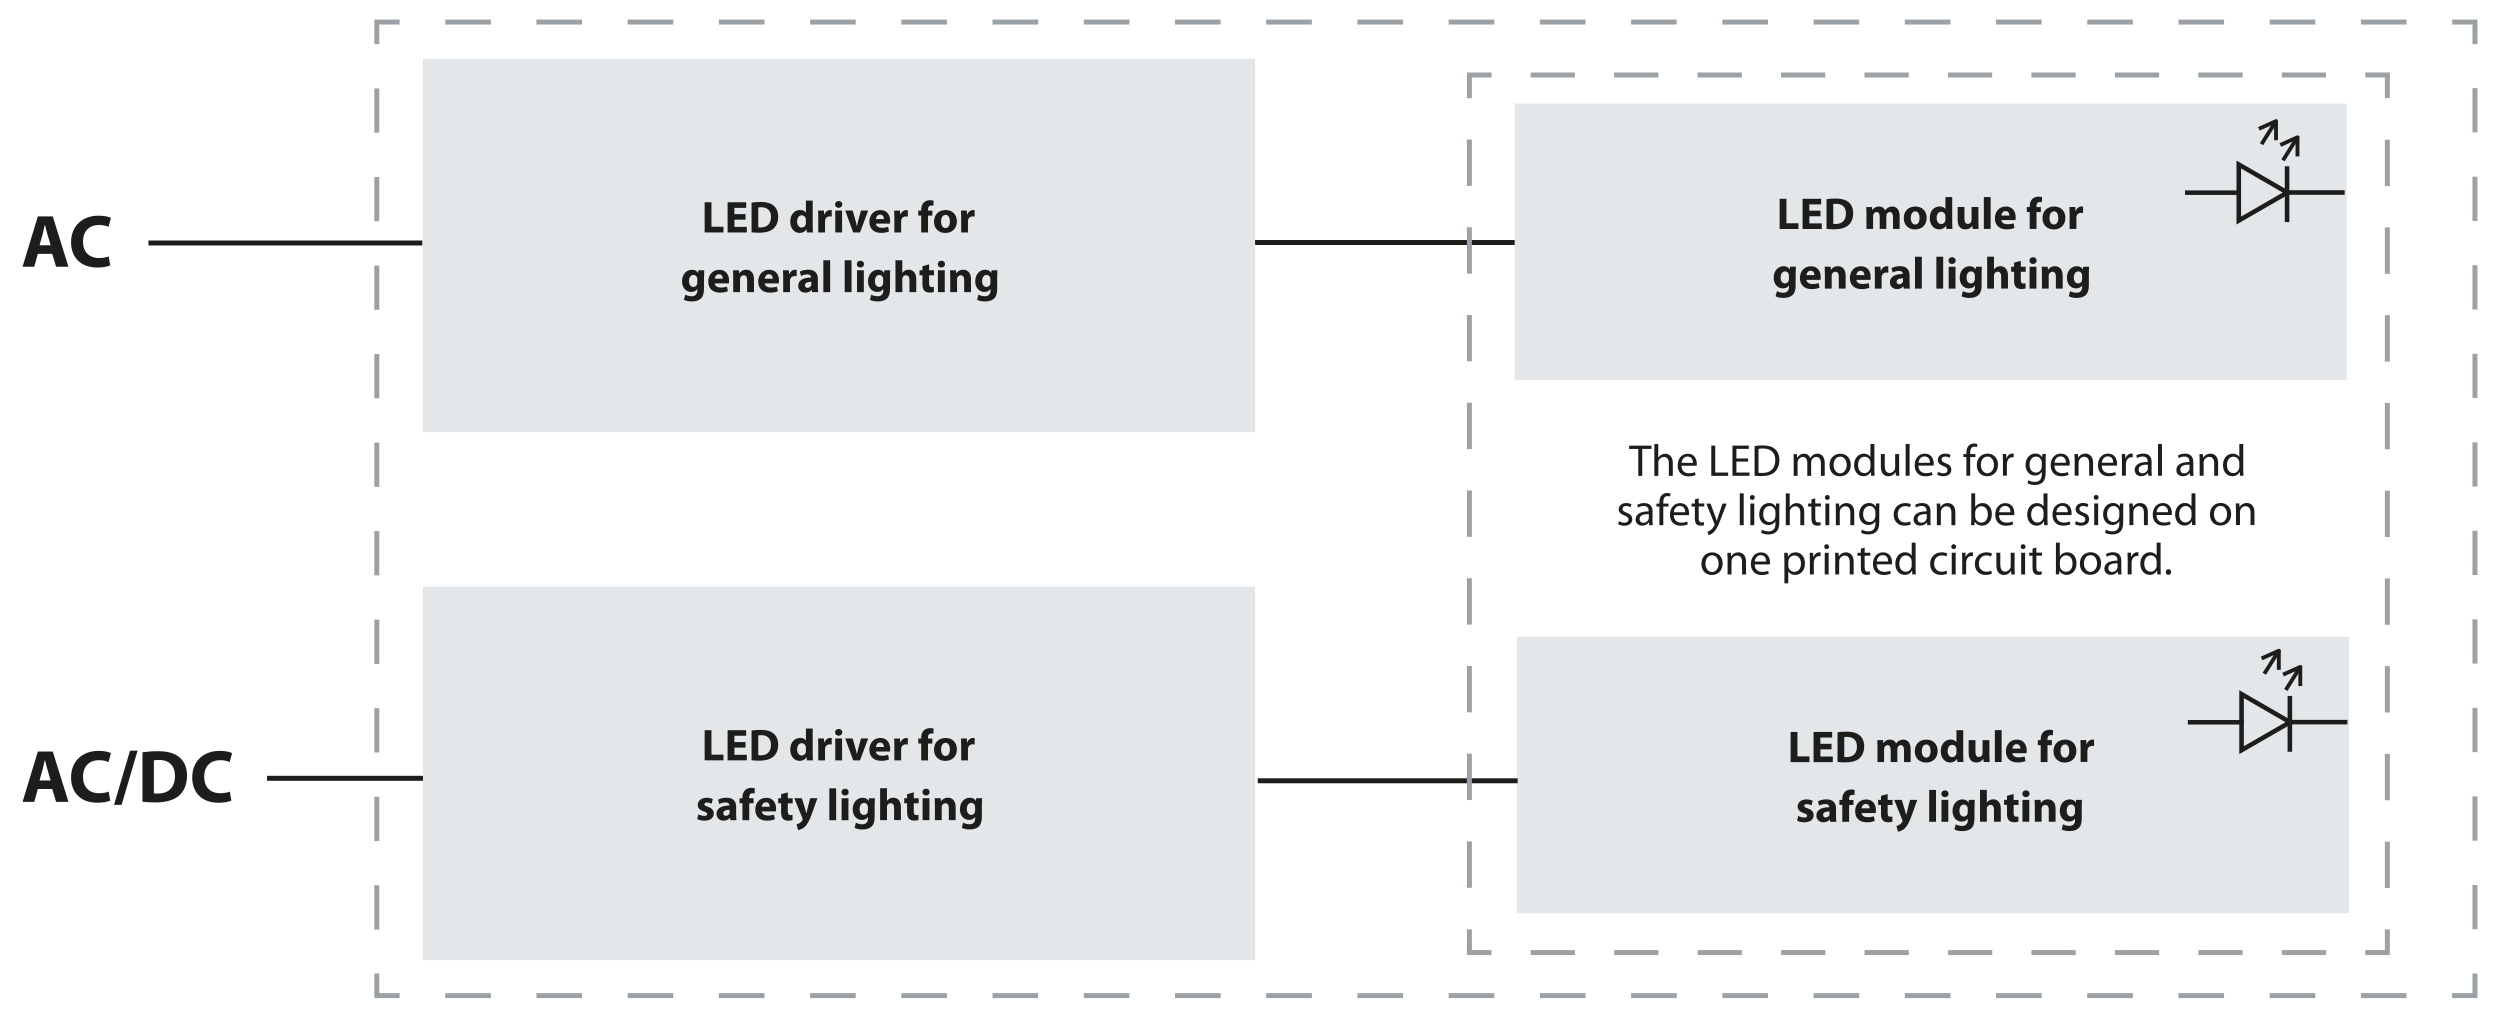 <?xml version="1.0" encoding="UTF-8"?>
<svg xmlns="http://www.w3.org/2000/svg" xmlns:xlink="http://www.w3.org/1999/xlink" id="EN" viewBox="0 0 502.06 204.37">
  <defs>
    <style>
      .cls-1 {
        stroke-dasharray: 0 0 8.88 7.88;
      }

      .cls-1, .cls-2, .cls-3, .cls-4, .cls-5, .cls-6, .cls-7, .cls-8, .cls-9, .cls-10 {
        fill: none;
      }

      .cls-1, .cls-6, .cls-8, .cls-9, .cls-10 {
        stroke: #9ba1a5;
      }

      .cls-11 {
        clip-path: url(#clippath-2);
      }

      .cls-2 {
        stroke-miterlimit: 10;
      }

      .cls-2, .cls-4, .cls-5, .cls-7 {
        stroke: #1d1d1b;
      }

      .cls-2, .cls-5 {
        stroke-width: .78px;
      }

      .cls-3, .cls-12, .cls-13 {
        stroke-width: 0px;
      }

      .cls-14 {
        clip-path: url(#clippath-1);
      }

      .cls-15 {
        clip-path: url(#clippath-4);
      }

      .cls-5 {
        stroke-linejoin: round;
      }

      .cls-6 {
        stroke-dasharray: 0 0 9.31 8.31;
      }

      .cls-12 {
        fill: #e4e7e9;
      }

      .cls-16 {
        clip-path: url(#clippath);
      }

      .cls-7 {
        stroke-width: .92px;
      }

      .cls-17 {
        clip-path: url(#clippath-3);
      }

      .cls-18 {
        clip-path: url(#clippath-5);
      }

      .cls-9 {
        stroke-dasharray: 0 0 8.89 8.89;
      }

      .cls-10 {
        stroke-dasharray: 0 0 9.16 9.16;
      }

      .cls-13 {
        fill: #1d1d1b;
      }
    </style>
    <clipPath id="clippath">
      <rect class="cls-3" x="438.81" y="23.83" width="32.05" height="21.13"></rect>
    </clipPath>
    <clipPath id="clippath-1">
      <rect class="cls-3" x="438.81" y="23.83" width="32.05" height="21.13"></rect>
    </clipPath>
    <clipPath id="clippath-2">
      <rect class="cls-3" x="438.81" y="23.83" width="32.05" height="21.13"></rect>
    </clipPath>
    <clipPath id="clippath-3">
      <rect class="cls-3" x="439.37" y="130.19" width="32.05" height="21.13"></rect>
    </clipPath>
    <clipPath id="clippath-4">
      <rect class="cls-3" x="439.37" y="130.19" width="32.05" height="21.13"></rect>
    </clipPath>
    <clipPath id="clippath-5">
      <rect class="cls-3" x="439.37" y="130.19" width="32.05" height="21.13"></rect>
    </clipPath>
  </defs>
  <g>
    <path class="cls-13" d="m7.6,158.45l-.72,2.59h-2.35l3.07-10.11h3l3.15,10.11h-2.48l-.78-2.59h-2.89Zm2.57-1.71l-.63-2.15c-.18-.6-.36-1.35-.51-1.95h-.03c-.15.6-.3,1.36-.46,1.95l-.6,2.15h2.23Z"></path>
    <path class="cls-13" d="m22.14,160.78c-.4.19-1.36.43-2.58.43-3.5,0-5.29-2.19-5.29-5.07,0-3.45,2.46-5.35,5.52-5.35,1.18,0,2.08.23,2.49.45l-.48,1.8c-.45-.2-1.09-.38-1.92-.38-1.8,0-3.21,1.09-3.21,3.34,0,2.03,1.2,3.3,3.23,3.3.7,0,1.45-.13,1.92-.33l.32,1.81Z"></path>
    <path class="cls-13" d="m22.9,161.63l3.21-10.88h1.52l-3.21,10.88h-1.52Z"></path>
    <path class="cls-13" d="m28.62,151.08c.84-.13,1.94-.22,3.08-.22,1.94,0,3.19.36,4.15,1.08,1.05.78,1.71,2.02,1.71,3.81,0,1.94-.71,3.27-1.67,4.09-1.06.88-2.7,1.31-4.68,1.31-1.19,0-2.04-.08-2.6-.15v-9.92h0Zm2.28,8.24c.19.04.52.04.79.04,2.08,0,3.45-1.12,3.45-3.54,0-2.1-1.23-3.21-3.21-3.21-.49,0-.84.04-1.03.09v6.62Z"></path>
    <path class="cls-13" d="m46.47,160.78c-.41.19-1.37.43-2.58.43-3.5,0-5.29-2.19-5.29-5.07,0-3.45,2.46-5.35,5.52-5.35,1.18,0,2.08.23,2.49.45l-.48,1.8c-.45-.2-1.1-.38-1.92-.38-1.8,0-3.21,1.09-3.21,3.34,0,2.03,1.2,3.3,3.23,3.3.7,0,1.45-.13,1.92-.33l.32,1.81Z"></path>
  </g>
  <g>
    <path class="cls-13" d="m7.6,50.97l-.72,2.59h-2.35l3.07-10.1h3l3.15,10.11h-2.48l-.78-2.59h-2.89Zm2.57-1.71l-.63-2.15c-.18-.6-.36-1.35-.51-1.95h-.03c-.15.6-.3,1.36-.46,1.95l-.6,2.15h2.23Z"></path>
    <path class="cls-13" d="m22.14,53.3c-.4.19-1.36.43-2.58.43-3.5,0-5.29-2.19-5.29-5.07,0-3.45,2.46-5.35,5.52-5.35,1.18,0,2.08.23,2.49.45l-.48,1.8c-.45-.2-1.09-.38-1.92-.38-1.8,0-3.21,1.09-3.21,3.34,0,2.03,1.2,3.3,3.23,3.3.7,0,1.45-.13,1.92-.33l.32,1.81Z"></path>
  </g>
  <rect class="cls-12" x="84.94" y="11.78" width="167.11" height="75.02"></rect>
  <rect class="cls-12" x="304.61" y="127.86" width="167.11" height="55.56"></rect>
  <line class="cls-4" x1="29.82" y1="48.8" x2="84.81" y2="48.8"></line>
  <line class="cls-4" x1="53.63" y1="156.3" x2="85.09" y2="156.3"></line>
  <line class="cls-4" x1="252.58" y1="156.8" x2="304.78" y2="156.8"></line>
  <line class="cls-4" x1="252.05" y1="48.7" x2="304.64" y2="48.7"></line>
  <rect class="cls-12" x="304.18" y="20.8" width="167.11" height="55.56"></rect>
  <rect class="cls-12" x="84.94" y="117.79" width="167.11" height="75.02"></rect>
  <line class="cls-6" x1="295.09" y1="28.02" x2="295.09" y2="182.48"></line>
  <line class="cls-1" x1="307.41" y1="191.3" x2="471.06" y2="191.3"></line>
  <line class="cls-6" x1="479.44" y1="178.33" x2="479.44" y2="23.87"></line>
  <line class="cls-1" x1="467.12" y1="15.06" x2="303.47" y2="15.06"></line>
  <path class="cls-8" d="m299.53,15.06h-4.44v4.66m184.35-.01v-4.66h-4.44m0,176.25h4.44v-4.66m-184.35,0v4.66h4.44"></path>
  <line class="cls-9" x1="75.67" y1="17.76" x2="75.67" y2="191.05"></line>
  <line class="cls-10" x1="89.41" y1="199.94" x2="487.87" y2="199.94"></line>
  <line class="cls-9" x1="497.03" y1="186.61" x2="497.03" y2="13.32"></line>
  <line class="cls-10" x1="483.29" y1="4.43" x2="84.83" y2="4.43"></line>
  <path class="cls-8" d="m80.25,4.43h-4.58v4.44m421.36,0v-4.44h-4.58m0,195.51h4.58v-4.44m-421.36,0v4.44h4.58"></path>
  <g>
    <g class="cls-16">
      <polyline class="cls-5" points="454.17 28.95 457.08 24.32 453.63 25.87"></polyline>
    </g>
    <g class="cls-14">
      <line class="cls-2" x1="457.08" y1="28.16" x2="457.08" y2="24.17"></line>
    </g>
  </g>
  <polyline class="cls-5" points="458.48 32.2 461.39 27.57 457.94 29.12"></polyline>
  <line class="cls-2" x1="461.39" y1="31.41" x2="461.39" y2="27.42"></line>
  <g class="cls-11">
    <path class="cls-7" d="m459.67,38.66h11.21m-11.58,5.95v-11.22m-20.49,5.3h11.21"></path>
  </g>
  <polygon class="cls-7" points="459.34 38.67 454.47 41.48 449.6 44.29 449.6 38.67 449.6 33.04 454.47 35.85 459.34 38.67"></polygon>
  <g>
    <g class="cls-17">
      <polyline class="cls-5" points="454.73 135.31 457.64 130.68 454.19 132.23"></polyline>
    </g>
    <g class="cls-15">
      <line class="cls-2" x1="457.64" y1="134.52" x2="457.64" y2="130.53"></line>
    </g>
  </g>
  <polyline class="cls-5" points="459.04 138.56 461.95 133.93 458.5 135.48"></polyline>
  <line class="cls-2" x1="461.95" y1="137.78" x2="461.95" y2="133.78"></line>
  <g class="cls-18">
    <path class="cls-7" d="m460.23,145.02h11.21m-11.58,5.95v-11.21m-20.49,5.29h11.21"></path>
  </g>
  <polygon class="cls-7" points="459.9 145.03 455.03 147.84 450.16 150.65 450.16 145.03 450.16 139.4 455.03 142.22 459.9 145.03"></polygon>
  <path class="cls-13" d="m193.02,46.68h1.37v-2.23c0-.11,0-.22.03-.31.09-.42.43-.69.94-.69.15,0,.26.02.37.04v-1.29c-.1-.02-.16-.03-.29-.03-.43,0-.96.27-1.19.92h-.04l-.05-.81h-1.17c.03.38.04.8.04,1.45v2.95Zm-3.13-3.53c.62,0,.87.67.87,1.32,0,.8-.33,1.33-.87,1.33-.59,0-.9-.57-.9-1.32,0-.65.25-1.32.9-1.32m.04-.98c-1.42,0-2.36.91-2.36,2.34s.99,2.27,2.28,2.27c1.18,0,2.32-.74,2.32-2.35,0-1.33-.9-2.26-2.24-2.26m-3.56,4.51v-3.39h.87v-1.01h-.88v-.23c0-.43.19-.78.64-.78.18,0,.32.03.44.06l.05-1.05c-.19-.04-.42-.09-.72-.09-.4,0-.87.12-1.22.44-.39.36-.55.94-.55,1.48v.17h-.59v1.01h.59v3.39h1.37Zm-6.77,0h1.37v-2.23c0-.11,0-.22.03-.31.09-.42.43-.69.94-.69.15,0,.26.02.37.04v-1.29c-.1-.02-.16-.03-.29-.03-.43,0-.96.27-1.19.92h-.04l-.05-.81h-1.17c.03.38.04.8.04,1.45v2.95Zm-3.71-2.7c.04-.36.27-.89.85-.89.63,0,.77.56.77.89h-1.62Zm2.84.93c.02-.1.04-.31.04-.54,0-1.09-.54-2.2-1.96-2.2-1.53,0-2.22,1.23-2.22,2.35,0,1.38.85,2.24,2.35,2.24.59,0,1.14-.09,1.59-.28l-.18-.93c-.37.13-.75.19-1.21.19-.64,0-1.21-.27-1.24-.84h2.84Zm-8.99-2.64l1.6,4.4h1.37l1.64-4.4h-1.44l-.57,2.04c-.1.38-.17.71-.24,1.07h-.03c-.07-.35-.14-.69-.25-1.07l-.59-2.04h-1.48Zm-1.31-1.91c-.44,0-.73.3-.73.68s.28.68.71.68c.46,0,.74-.31.74-.68,0-.39-.28-.68-.72-.68m.68,1.91h-1.37v4.4h1.37v-4.4Zm-4.79,4.4h1.37v-2.23c0-.11,0-.22.03-.31.09-.42.43-.69.94-.69.15,0,.26.02.37.04v-1.29c-.1-.02-.16-.03-.29-.03-.43,0-.96.27-1.19.92h-.04l-.05-.81h-1.17c.03.38.04.8.04,1.45v2.95Zm-2.47-1.96c0,.11,0,.22-.03.32-.08.39-.41.66-.8.66-.57,0-.94-.47-.94-1.21,0-.69.32-1.25.94-1.25.42,0,.72.31.8.67.02.08.02.18.02.25v.58Zm0-4.44v2.39h-.02c-.2-.3-.61-.5-1.16-.5-1.05,0-1.98.86-1.97,2.35,0,1.37.84,2.26,1.88,2.26.57,0,1.11-.25,1.38-.74h.03l.05.64h1.21c-.02-.3-.04-.82-.04-1.31v-5.08h-1.37Zm-9.57,1.39c.12-.03.32-.05.62-.05,1.19,0,1.93.67,1.93,1.93,0,1.45-.82,2.13-2.07,2.12-.16,0-.36,0-.48-.03v-3.97Zm-1.37,4.98c.33.04.85.09,1.56.09,1.19,0,2.17-.25,2.81-.78.58-.49,1-1.3,1-2.46,0-1.07-.4-1.82-1.02-2.29-.58-.43-1.33-.65-2.49-.65-.68,0-1.34.05-1.84.13v5.95Zm-1.2-3.65h-2.23v-1.26h2.37v-1.12h-3.73v6.06h3.86v-1.12h-2.49v-1.44h2.23v-1.12Zm-8.2,3.68h3.78v-1.15h-2.41v-4.91h-1.37v6.06Z"></path>
  <path class="cls-13" d="m198.9,56.71c0,.12-.01.26-.05.37-.09.32-.37.55-.73.55-.57,0-.89-.51-.89-1.17,0-.8.4-1.25.9-1.25.38,0,.64.24.74.6.02.08.03.17.03.25v.65Zm1.37-1.13c0-.66.02-1.02.04-1.31h-1.19l-.04.53h-.02c-.23-.37-.6-.63-1.21-.63-1.09,0-2,.9-2,2.32,0,1.26.77,2.14,1.86,2.14.5,0,.93-.21,1.19-.57h.02v.28c0,.82-.5,1.16-1.14,1.16-.52,0-1-.17-1.28-.33l-.27,1.04c.4.22,1,.33,1.58.33.65,0,1.31-.13,1.78-.54.5-.44.67-1.13.67-1.98v-2.45Zm-9.44,3.09h1.37v-2.54c0-.13,0-.25.04-.34.1-.25.32-.51.7-.51.5,0,.69.39.69.95v2.44h1.37v-2.6c0-1.3-.67-1.9-1.57-1.9-.74,0-1.18.42-1.36.71h-.03l-.06-.61h-1.19c.02.4.04.85.04,1.4v3Zm-1.77-6.31c-.44,0-.73.3-.73.68s.28.68.71.68c.46,0,.74-.31.74-.68,0-.39-.28-.68-.72-.68m.67,1.91h-1.37v4.4h1.37v-4.4Zm-4.48-.82v.82h-.59v1.01h.59v1.8c0,.62.13,1.04.38,1.3.22.22.59.38,1.03.38.38,0,.71-.05.88-.12v-1.03c-.13.03-.23.04-.41.04-.4,0-.54-.24-.54-.77v-1.59h.98v-1.01h-.98v-1.19l-1.34.37Zm-5.41,5.22h1.37v-2.61c0-.1,0-.22.04-.3.1-.25.32-.49.68-.49.51,0,.71.4.71.97v2.42h1.37v-2.57c0-1.33-.67-1.93-1.54-1.93-.25,0-.51.06-.71.17-.22.11-.4.26-.54.46h-.02v-2.53h-1.37v6.4Zm-2.47-1.96c0,.12,0,.26-.05.37-.09.32-.37.55-.73.55-.57,0-.89-.51-.89-1.17,0-.8.4-1.25.9-1.25.38,0,.64.24.74.6.02.08.03.17.03.25v.65Zm1.37-1.13c0-.66.02-1.02.04-1.31h-1.19l-.04.53h-.02c-.23-.37-.6-.63-1.21-.63-1.09,0-2,.9-2,2.32,0,1.26.77,2.14,1.86,2.14.5,0,.93-.21,1.19-.57h.02v.28c0,.82-.5,1.16-1.14,1.16-.52,0-1-.17-1.28-.33l-.27,1.04c.4.22,1,.33,1.58.33.65,0,1.31-.13,1.78-.54.5-.44.68-1.13.68-1.98v-2.45Zm-5.94-3.22c-.44,0-.73.3-.73.68s.28.68.71.68c.46,0,.74-.31.74-.68,0-.39-.28-.68-.72-.68m.68,1.91h-1.37v4.4h1.37v-4.4Zm-3.84,4.4h1.37v-6.4h-1.37v6.4Zm-4.29,0h1.37v-6.4h-1.37v6.4Zm-2.41-1.6c0,.08,0,.16-.03.23-.09.28-.38.51-.71.51-.31,0-.54-.17-.54-.52,0-.52.56-.69,1.28-.69v.48Zm1.32-1c0-1.04-.46-1.91-1.93-1.91-.8,0-1.4.22-1.71.4l.25.88c.29-.18.76-.33,1.21-.33.68,0,.8.33.8.58v.05c-1.56,0-2.58.54-2.58,1.68,0,.7.53,1.35,1.42,1.35.52,0,.97-.19,1.26-.54h.03l.08.44h1.23c-.05-.24-.07-.65-.07-1.06v-1.54Zm-6.98,2.6h1.37v-2.23c0-.11,0-.22.03-.31.09-.42.43-.69.94-.69.15,0,.26.02.37.04v-1.29c-.1-.02-.16-.03-.29-.03-.43,0-.96.27-1.19.92h-.04l-.05-.81h-1.17c.03.38.04.8.04,1.45v2.95Zm-3.71-2.7c.04-.36.27-.89.85-.89.63,0,.77.56.77.89h-1.62Zm2.84.94c.02-.1.04-.31.04-.54,0-1.09-.54-2.19-1.96-2.19-1.53,0-2.22,1.23-2.22,2.35,0,1.38.85,2.24,2.35,2.24.59,0,1.14-.09,1.59-.28l-.18-.93c-.37.13-.75.19-1.21.19-.64,0-1.21-.27-1.24-.84h2.84Zm-9.16,1.76h1.37v-2.54c0-.13,0-.25.04-.34.1-.25.32-.51.7-.51.5,0,.69.39.69.95v2.44h1.37v-2.6c0-1.3-.67-1.9-1.57-1.9-.74,0-1.18.42-1.36.71h-.03l-.06-.61h-1.19c.02.4.04.85.04,1.4v3Zm-3.71-2.7c.04-.36.27-.89.85-.89.63,0,.77.56.77.89h-1.62Zm2.84.94c.02-.1.04-.31.04-.54,0-1.09-.54-2.19-1.96-2.19-1.53,0-2.22,1.23-2.22,2.35,0,1.38.85,2.24,2.35,2.24.59,0,1.14-.09,1.59-.28l-.18-.93c-.37.13-.75.19-1.21.19-.64,0-1.21-.27-1.24-.84h2.84Zm-6.35-.2c0,.12,0,.26-.04.37-.09.32-.37.55-.73.55-.57,0-.89-.51-.89-1.17,0-.8.4-1.25.9-1.25.38,0,.64.24.74.6.02.08.03.17.03.25v.65Zm1.37-1.13c0-.66.02-1.02.04-1.31h-1.19l-.05.53h-.02c-.23-.37-.6-.63-1.21-.63-1.09,0-2,.9-2,2.32,0,1.26.77,2.14,1.86,2.14.51,0,.93-.21,1.19-.57h.02v.28c0,.82-.49,1.16-1.14,1.16-.52,0-1-.17-1.28-.33l-.27,1.04c.4.22,1,.33,1.58.33.65,0,1.31-.13,1.78-.54.5-.44.67-1.13.67-1.98v-2.45Z"></path>
  <path class="cls-13" d="m195.82,162.73c0,.12,0,.26-.04.37-.09.32-.37.55-.73.55-.57,0-.89-.51-.89-1.17,0-.8.4-1.25.9-1.25.38,0,.64.24.74.6.02.08.03.17.03.25v.65Zm1.37-1.12c0-.66.02-1.03.04-1.31h-1.19l-.04.53h-.02c-.22-.37-.6-.63-1.21-.63-1.09,0-2,.9-2,2.32,0,1.26.77,2.14,1.86,2.14.51,0,.93-.21,1.19-.57h.02v.28c0,.82-.49,1.16-1.14,1.16-.52,0-1-.17-1.28-.33l-.27,1.04c.39.22,1,.33,1.58.33.65,0,1.31-.13,1.78-.54.5-.44.67-1.13.67-1.98v-2.45Zm-9.44,3.09h1.37v-2.54c0-.13,0-.25.04-.34.1-.25.32-.51.7-.51.49,0,.69.39.69.95v2.44h1.37v-2.6c0-1.3-.67-1.9-1.57-1.9-.74,0-1.18.42-1.36.71h-.03l-.06-.61h-1.19c.02.4.04.85.04,1.4v3Zm-1.77-6.31c-.44,0-.73.3-.73.68s.28.68.71.68c.46,0,.74-.31.74-.68,0-.39-.28-.68-.72-.68m.67,1.91h-1.37v4.4h1.37v-4.4Zm-4.48-.82v.82h-.58v1.01h.58v1.8c0,.62.13,1.04.38,1.31.22.23.59.38,1.03.38.38,0,.71-.05.88-.12v-1.03c-.14.03-.23.04-.41.04-.4,0-.54-.24-.54-.78v-1.59h.98v-1.01h-.98v-1.19l-1.34.37Zm-5.41,5.22h1.37v-2.61c0-.1,0-.22.04-.3.1-.25.32-.49.68-.49.51,0,.71.4.71.97v2.42h1.37v-2.57c0-1.33-.67-1.93-1.54-1.93-.25,0-.5.06-.71.17-.22.11-.4.26-.54.46h-.02v-2.53h-1.37v6.4Zm-2.47-1.96c0,.12,0,.26-.04.37-.09.32-.37.55-.73.55-.57,0-.89-.51-.89-1.17,0-.8.4-1.25.9-1.25.38,0,.64.24.74.6.02.08.03.17.03.25v.65Zm1.37-1.12c0-.66.02-1.03.04-1.31h-1.19l-.04.53h-.02c-.22-.37-.6-.63-1.21-.63-1.09,0-2,.9-2,2.32,0,1.26.77,2.14,1.86,2.14.5,0,.93-.21,1.19-.57h.02v.28c0,.82-.49,1.16-1.14,1.16-.52,0-1-.17-1.28-.33l-.27,1.04c.4.22,1,.33,1.58.33.65,0,1.3-.13,1.78-.54.5-.44.67-1.13.67-1.98v-2.45Zm-5.94-3.22c-.44,0-.73.3-.73.68s.28.68.71.68c.46,0,.74-.31.74-.68,0-.39-.28-.68-.72-.68m.67,1.91h-1.37v4.4h1.37v-4.4Zm-3.84,4.4h1.37v-6.4h-1.37v6.4Zm-7.02-4.4l1.62,4.03c.04.11.05.17.05.22s-.03.13-.07.2c-.13.22-.36.44-.57.55-.21.12-.42.2-.59.23l.3,1.15c.34-.04.85-.19,1.31-.6.49-.44.92-1.13,1.55-2.89l1.03-2.9h-1.46l-.55,2.16c-.06.26-.14.58-.19.83h-.04c-.05-.23-.14-.57-.22-.82l-.66-2.17h-1.52Zm-2.66-.82v.82h-.58v1.01h.58v1.8c0,.62.13,1.04.38,1.31.22.23.59.38,1.03.38.38,0,.71-.05.88-.12v-1.03c-.13.03-.23.04-.41.04-.4,0-.54-.24-.54-.78v-1.59h.98v-1.01h-.98v-1.19l-1.34.37Zm-3.9,2.52c.04-.36.27-.89.85-.89.63,0,.77.56.77.89h-1.62Zm2.84.94c.02-.1.05-.31.05-.54,0-1.09-.54-2.19-1.96-2.19-1.53,0-2.22,1.23-2.22,2.35,0,1.38.85,2.24,2.35,2.24.6,0,1.14-.09,1.59-.28l-.18-.93c-.37.13-.75.19-1.21.19-.64,0-1.21-.27-1.24-.84h2.83Zm-5.34,1.76v-3.39h.87v-1.01h-.88v-.23c0-.43.19-.78.64-.78.18,0,.32.03.44.06l.05-1.05c-.19-.04-.42-.09-.72-.09-.4,0-.87.12-1.22.44-.39.36-.55.94-.55,1.48v.17h-.58v1.01h.58v3.39h1.37Zm-3.94-1.6c0,.08,0,.16-.03.23-.09.28-.38.5-.71.5-.31,0-.54-.17-.54-.52,0-.52.56-.69,1.28-.69v.48Zm1.32-1c0-1.04-.46-1.91-1.93-1.91-.8,0-1.4.22-1.71.4l.25.88c.29-.18.76-.33,1.21-.33.68,0,.8.33.8.58v.05c-1.56,0-2.58.54-2.58,1.68,0,.7.53,1.35,1.42,1.35.52,0,.97-.19,1.26-.54h.03l.08.44h1.23c-.05-.24-.07-.65-.07-1.06v-1.54Zm-7.82,2.38c.33.18.84.32,1.42.32,1.26,0,1.9-.6,1.9-1.43,0-.64-.35-1.07-1.19-1.36-.54-.19-.71-.3-.71-.51s.19-.35.52-.35c.37,0,.76.14.95.25l.23-.94c-.27-.13-.72-.26-1.23-.26-1.09,0-1.79.62-1.79,1.45,0,.52.34,1.02,1.26,1.32.51.17.64.28.64.51s-.17.36-.59.36-.93-.17-1.18-.32l-.24.97Z"></path>
  <path class="cls-13" d="m193.02,152.7h1.37v-2.23c0-.11,0-.22.03-.31.09-.42.43-.69.94-.69.15,0,.26.02.37.04v-1.29c-.1-.02-.16-.03-.29-.03-.43,0-.96.27-1.19.92h-.04l-.05-.81h-1.17c.03.38.04.8.04,1.45v2.95Zm-3.13-3.53c.62,0,.87.67.87,1.32,0,.8-.33,1.33-.87,1.33-.59,0-.9-.57-.9-1.32,0-.65.25-1.32.9-1.32m.04-.98c-1.42,0-2.36.91-2.36,2.34s.99,2.27,2.28,2.27c1.18,0,2.32-.74,2.32-2.35,0-1.33-.9-2.26-2.24-2.26m-3.56,4.51v-3.39h.87v-1.01h-.88v-.23c0-.43.19-.78.64-.78.18,0,.32.03.44.06l.05-1.05c-.19-.04-.42-.09-.72-.09-.4,0-.87.12-1.22.44-.39.36-.55.94-.55,1.48v.17h-.59v1.01h.59v3.39h1.37Zm-6.77,0h1.37v-2.23c0-.11,0-.22.03-.31.09-.42.43-.69.94-.69.15,0,.26.02.37.04v-1.29c-.1-.02-.16-.03-.29-.03-.43,0-.96.27-1.19.92h-.04l-.05-.81h-1.17c.03.38.04.8.04,1.45v2.95Zm-3.71-2.7c.04-.36.27-.89.85-.89.63,0,.77.56.77.89h-1.62Zm2.84.93c.02-.1.04-.31.04-.54,0-1.09-.54-2.2-1.96-2.2-1.53,0-2.22,1.23-2.22,2.35,0,1.38.85,2.24,2.35,2.24.59,0,1.14-.09,1.59-.28l-.18-.93c-.37.13-.75.19-1.21.19-.64,0-1.21-.27-1.24-.84h2.84Zm-8.99-2.64l1.6,4.4h1.37l1.64-4.4h-1.44l-.57,2.04c-.1.38-.17.71-.24,1.07h-.03c-.07-.35-.14-.69-.25-1.07l-.59-2.04h-1.48Zm-1.31-1.91c-.44,0-.73.3-.73.68s.28.68.71.68c.46,0,.74-.31.74-.68,0-.39-.28-.68-.72-.68m.68,1.91h-1.37v4.4h1.37v-4.4Zm-4.79,4.4h1.37v-2.23c0-.11,0-.22.03-.31.09-.42.43-.69.94-.69.15,0,.26.02.37.04v-1.29c-.1-.02-.16-.03-.29-.03-.43,0-.96.27-1.19.92h-.04l-.05-.81h-1.17c.03.38.04.8.04,1.45v2.95Zm-2.47-1.96c0,.11,0,.22-.03.32-.08.39-.41.66-.8.66-.57,0-.94-.47-.94-1.22,0-.69.32-1.25.94-1.25.42,0,.72.31.8.67.02.08.02.18.02.25v.58Zm0-4.44v2.39h-.02c-.2-.3-.61-.5-1.16-.5-1.05,0-1.98.86-1.97,2.35,0,1.37.84,2.26,1.88,2.26.57,0,1.11-.25,1.38-.74h.03l.05.64h1.21c-.02-.3-.04-.82-.04-1.31v-5.08h-1.37Zm-9.57,1.39c.12-.03.32-.05.62-.05,1.19,0,1.93.67,1.93,1.93,0,1.45-.82,2.13-2.07,2.12-.16,0-.36,0-.48-.03v-3.97Zm-1.37,4.98c.33.04.85.09,1.56.09,1.19,0,2.17-.25,2.81-.78.58-.49,1-1.3,1-2.46,0-1.07-.4-1.82-1.02-2.29-.58-.43-1.33-.65-2.49-.65-.68,0-1.34.05-1.84.13v5.95Zm-1.2-3.65h-2.23v-1.26h2.37v-1.12h-3.73v6.06h3.86v-1.12h-2.49v-1.44h2.23v-1.11Zm-8.2,3.68h3.78v-1.15h-2.41v-4.91h-1.37v6.06Z"></path>
  <path class="cls-13" d="m417.83,153.02h1.37v-2.23c0-.11,0-.22.03-.31.09-.42.43-.69.94-.69.15,0,.26.02.37.04v-1.29c-.1-.02-.16-.03-.29-.03-.43,0-.96.27-1.19.92h-.04l-.05-.81h-1.17c.03.38.04.8.04,1.45v2.95Zm-3.13-3.52c.62,0,.87.67.87,1.32,0,.8-.33,1.33-.87,1.33-.59,0-.9-.57-.9-1.32,0-.65.25-1.32.9-1.32m.05-.98c-1.42,0-2.36.91-2.36,2.34s.99,2.27,2.28,2.27c1.18,0,2.32-.74,2.32-2.35,0-1.33-.9-2.26-2.24-2.26m-3.56,4.51v-3.39h.87v-1.01h-.88v-.23c0-.43.19-.78.64-.78.18,0,.32.03.44.06l.05-1.05c-.19-.04-.42-.09-.72-.09-.4,0-.87.12-1.22.44-.39.36-.55.94-.55,1.48v.17h-.58v1.01h.58v3.39h1.37Zm-7.06-2.7c.04-.36.27-.89.85-.89.63,0,.77.56.77.89h-1.62Zm2.84.93c.02-.1.04-.31.04-.54,0-1.09-.54-2.2-1.96-2.2-1.53,0-2.22,1.23-2.22,2.35,0,1.38.86,2.24,2.35,2.24.59,0,1.14-.09,1.59-.28l-.18-.93c-.37.13-.75.19-1.21.19-.64,0-1.21-.27-1.24-.84h2.83Zm-6.36,1.76h1.37v-6.4h-1.37v6.4Zm-1.1-4.4h-1.37v2.62c0,.12-.02.22-.05.3-.08.22-.31.48-.68.48-.49,0-.69-.39-.69-1.03v-2.37h-1.37v2.58c0,1.36.65,1.92,1.55,1.92.79,0,1.21-.45,1.38-.72h.03l.06.62h1.19c-.02-.37-.04-.84-.04-1.41v-2.99Zm-6.61,2.44c0,.11,0,.22-.03.32-.08.39-.41.66-.8.66-.57,0-.94-.47-.94-1.22,0-.69.32-1.25.95-1.25.42,0,.72.31.8.67.02.08.02.18.02.25v.58Zm0-4.44v2.39h-.02c-.2-.3-.61-.5-1.16-.5-1.05,0-1.98.86-1.97,2.35,0,1.37.84,2.26,1.88,2.26.57,0,1.11-.25,1.38-.74h.03l.05.64h1.21c-.02-.3-.04-.82-.04-1.31v-5.08h-1.37Zm-6.06,2.87c.62,0,.87.67.87,1.32,0,.8-.33,1.33-.87,1.33-.58,0-.9-.57-.9-1.32,0-.65.25-1.32.9-1.32m.05-.98c-1.42,0-2.36.91-2.36,2.34s.99,2.27,2.28,2.27c1.18,0,2.32-.74,2.32-2.35,0-1.33-.9-2.26-2.24-2.26m-9.85,4.51h1.33v-2.56c0-.12,0-.24.05-.35.08-.22.29-.49.64-.49.44,0,.64.38.64.93v2.47h1.33v-2.57c0-.12.02-.25.05-.35.1-.26.32-.48.64-.48.44,0,.65.37.65,1.01v2.39h1.33v-2.59c0-1.32-.64-1.92-1.48-1.92-.32,0-.59.08-.84.22-.22.13-.4.31-.58.54h-.02c-.19-.46-.63-.76-1.21-.76-.75,0-1.14.41-1.33.7h-.03l-.05-.59h-1.16c.02.4.04.85.04,1.4v3Zm-6.67-5c.12-.03.32-.05.62-.05,1.19,0,1.93.67,1.93,1.93,0,1.45-.82,2.13-2.07,2.12-.16,0-.36,0-.48-.03v-3.97Zm-1.37,4.98c.33.04.85.09,1.56.09,1.19,0,2.17-.25,2.81-.78.58-.49,1-1.3,1-2.46,0-1.07-.4-1.82-1.02-2.29-.58-.43-1.33-.65-2.49-.65-.68,0-1.34.05-1.84.13v5.95Zm-1.2-3.65h-2.23v-1.26h2.37v-1.12h-3.73v6.06h3.86v-1.12h-2.49v-1.44h2.23v-1.11Zm-8.2,3.68h3.78v-1.15h-2.41v-4.91h-1.37v6.06Z"></path>
  <path class="cls-13" d="m416.7,163.06c0,.12,0,.26-.04.37-.09.32-.37.55-.73.55-.57,0-.89-.51-.89-1.17,0-.8.4-1.25.9-1.25.38,0,.64.24.74.6.02.08.03.17.03.25v.65Zm1.37-1.12c0-.66.02-1.03.04-1.31h-1.19l-.04.53h-.02c-.23-.37-.6-.63-1.21-.63-1.09,0-2,.9-2,2.32,0,1.26.77,2.14,1.86,2.14.51,0,.93-.21,1.19-.57h.02v.28c0,.82-.49,1.16-1.14,1.16-.52,0-1-.17-1.28-.33l-.27,1.04c.39.22,1,.33,1.58.33.65,0,1.31-.13,1.78-.54.5-.44.67-1.13.67-1.98v-2.45Zm-9.44,3.09h1.37v-2.54c0-.13,0-.25.05-.34.1-.25.32-.51.7-.51.49,0,.69.39.69.95v2.44h1.37v-2.6c0-1.3-.67-1.9-1.57-1.9-.74,0-1.18.42-1.36.71h-.03l-.06-.61h-1.19c.02.4.04.85.04,1.4v3Zm-1.77-6.31c-.44,0-.73.3-.73.68s.28.68.71.68c.46,0,.74-.31.74-.68,0-.39-.28-.68-.72-.68m.67,1.91h-1.37v4.4h1.37v-4.4Zm-4.48-.82v.82h-.58v1.01h.58v1.8c0,.62.13,1.04.38,1.31.23.23.59.38,1.03.38.38,0,.71-.05.88-.12v-1.03c-.14.03-.23.04-.41.04-.4,0-.54-.24-.54-.78v-1.59h.98v-1.01h-.98v-1.19l-1.34.37Zm-5.41,5.22h1.37v-2.61c0-.1,0-.22.04-.3.1-.25.33-.49.68-.49.51,0,.71.4.71.97v2.42h1.37v-2.57c0-1.33-.67-1.93-1.54-1.93-.25,0-.5.06-.71.17-.22.11-.4.26-.54.46h-.02v-2.53h-1.37v6.4Zm-2.47-1.96c0,.12,0,.26-.05.37-.09.32-.37.55-.73.55-.57,0-.89-.51-.89-1.17,0-.8.4-1.25.9-1.25.38,0,.64.24.74.6.02.08.03.17.03.25v.65Zm1.37-1.12c0-.66.02-1.03.04-1.31h-1.19l-.05.53h-.02c-.22-.37-.6-.63-1.21-.63-1.09,0-2,.9-2,2.32,0,1.26.77,2.14,1.86,2.14.5,0,.93-.21,1.19-.57h.02v.28c0,.82-.49,1.16-1.14,1.16-.52,0-1-.17-1.28-.33l-.27,1.04c.4.22,1,.33,1.58.33.65,0,1.3-.13,1.78-.54.5-.44.67-1.13.67-1.98v-2.45Zm-5.94-3.22c-.44,0-.73.3-.73.68s.28.68.71.68c.46,0,.74-.31.74-.68,0-.39-.28-.68-.72-.68m.67,1.91h-1.37v4.4h1.37v-4.4Zm-3.84,4.4h1.37v-6.4h-1.37v6.4Zm-7.02-4.4l1.62,4.03c.05.11.05.17.05.22s-.03.13-.07.2c-.13.22-.36.44-.57.55-.21.12-.42.2-.59.23l.3,1.15c.34-.04.85-.19,1.31-.6.49-.44.92-1.13,1.55-2.89l1.03-2.9h-1.46l-.55,2.16c-.06.26-.14.58-.19.83h-.04c-.05-.23-.14-.57-.22-.82l-.66-2.17h-1.52Zm-2.66-.82v.82h-.58v1.01h.58v1.8c0,.62.13,1.04.38,1.31.22.23.59.38,1.03.38.38,0,.71-.05.88-.12v-1.03c-.14.03-.23.04-.41.04-.4,0-.54-.24-.54-.78v-1.59h.98v-1.01h-.98v-1.19l-1.34.37Zm-3.9,2.52c.04-.36.27-.89.85-.89.63,0,.77.56.77.89h-1.62Zm2.84.94c.02-.1.05-.31.05-.54,0-1.09-.54-2.19-1.96-2.19-1.53,0-2.22,1.23-2.22,2.35,0,1.38.85,2.24,2.35,2.24.6,0,1.14-.09,1.59-.28l-.18-.93c-.37.13-.75.19-1.21.19-.64,0-1.21-.27-1.24-.84h2.83Zm-5.34,1.76v-3.39h.87v-1.01h-.88v-.23c0-.43.19-.78.64-.78.18,0,.32.03.44.06l.05-1.05c-.19-.04-.42-.09-.72-.09-.4,0-.87.12-1.22.44-.39.36-.55.94-.55,1.48v.17h-.58v1.01h.58v3.39h1.37Zm-3.94-1.6c0,.08,0,.16-.03.23-.09.28-.38.5-.71.5-.31,0-.54-.17-.54-.52,0-.52.56-.69,1.28-.69v.48Zm1.32-1c0-1.04-.46-1.91-1.93-1.91-.8,0-1.4.22-1.71.4l.25.88c.29-.18.77-.33,1.21-.33.68,0,.8.33.8.58v.05c-1.56,0-2.58.54-2.58,1.68,0,.7.53,1.35,1.42,1.35.52,0,.97-.19,1.26-.54h.03l.08.44h1.23c-.05-.24-.07-.65-.07-1.06v-1.54Zm-7.82,2.38c.33.18.84.32,1.42.32,1.26,0,1.9-.6,1.9-1.43,0-.64-.35-1.07-1.19-1.36-.54-.19-.71-.3-.71-.51s.19-.35.52-.35c.37,0,.76.14.95.25l.23-.94c-.27-.13-.72-.26-1.23-.26-1.09,0-1.79.62-1.79,1.45,0,.52.34,1.02,1.26,1.32.51.17.64.28.64.51s-.17.36-.59.36-.93-.17-1.18-.32l-.24.97Z"></path>
  <path class="cls-13" d="m418.13,56c0,.12,0,.26-.04.37-.09.32-.37.55-.73.55-.57,0-.89-.51-.89-1.17,0-.8.4-1.25.9-1.25.38,0,.64.24.74.6.02.08.03.17.03.25v.65Zm1.37-1.13c0-.66.02-1.02.04-1.31h-1.19l-.04.53h-.02c-.23-.37-.6-.63-1.21-.63-1.09,0-2,.9-2,2.32,0,1.26.77,2.14,1.86,2.14.5,0,.93-.21,1.19-.57h.02v.28c0,.82-.49,1.16-1.14,1.16-.52,0-1-.17-1.28-.33l-.27,1.04c.4.22,1,.33,1.58.33.65,0,1.3-.13,1.78-.54.5-.44.67-1.13.67-1.98v-2.45Zm-9.44,3.09h1.37v-2.54c0-.13,0-.25.05-.34.1-.25.32-.51.7-.51.5,0,.69.39.69.95v2.44h1.37v-2.6c0-1.3-.67-1.9-1.57-1.9-.74,0-1.18.42-1.36.71h-.03l-.06-.61h-1.19c.02.4.04.85.04,1.4v3Zm-1.77-6.31c-.44,0-.73.3-.73.68s.28.68.71.68c.46,0,.74-.31.74-.68,0-.39-.28-.68-.72-.68m.67,1.91h-1.37v4.4h1.37v-4.4Zm-4.48-.82v.82h-.59v1.01h.59v1.8c0,.62.13,1.04.38,1.3.23.22.59.38,1.04.38.38,0,.71-.05.88-.12v-1.03c-.13.03-.23.04-.41.04-.4,0-.54-.24-.54-.77v-1.59h.98v-1.01h-.98v-1.19l-1.34.37Zm-5.41,5.22h1.37v-2.61c0-.1,0-.22.05-.3.1-.25.32-.49.68-.49.51,0,.71.4.71.97v2.42h1.37v-2.57c0-1.33-.67-1.93-1.54-1.93-.25,0-.51.06-.71.17-.22.11-.4.26-.54.46h-.02v-2.53h-1.37v6.4Zm-2.47-1.96c0,.12,0,.26-.05.37-.09.32-.37.55-.73.55-.57,0-.89-.51-.89-1.17,0-.8.4-1.25.9-1.25.38,0,.64.24.74.6.02.08.03.17.03.25v.65Zm1.37-1.13c0-.66.02-1.02.04-1.31h-1.19l-.04.53h-.02c-.23-.37-.6-.63-1.21-.63-1.09,0-2,.9-2,2.32,0,1.26.77,2.14,1.86,2.14.5,0,.93-.21,1.19-.57h.02v.28c0,.82-.5,1.16-1.14,1.16-.52,0-1-.17-1.28-.33l-.27,1.04c.4.22,1,.33,1.58.33.65,0,1.31-.13,1.78-.54.5-.44.67-1.13.67-1.98v-2.45Zm-5.94-3.22c-.44,0-.73.3-.73.68s.28.68.71.68c.46,0,.74-.31.74-.68,0-.39-.28-.68-.72-.68m.68,1.91h-1.37v4.4h1.37v-4.4Zm-3.84,4.4h1.37v-6.4h-1.37v6.4Zm-4.29,0h1.37v-6.4h-1.37v6.4Zm-2.41-1.6c0,.08,0,.16-.03.23-.09.28-.38.51-.71.51-.31,0-.54-.17-.54-.52,0-.52.56-.69,1.28-.69v.48Zm1.32-1c0-1.04-.46-1.91-1.92-1.91-.8,0-1.4.22-1.71.4l.25.88c.29-.18.76-.33,1.21-.33.68,0,.8.33.8.58v.05c-1.56,0-2.58.54-2.58,1.68,0,.7.53,1.35,1.42,1.35.52,0,.97-.19,1.26-.54h.03l.08.44h1.23c-.05-.24-.07-.65-.07-1.06v-1.54Zm-6.98,2.6h1.37v-2.23c0-.11,0-.22.03-.31.09-.42.43-.69.94-.69.15,0,.26.02.37.04v-1.29c-.1-.02-.16-.03-.29-.03-.43,0-.96.27-1.19.92h-.04l-.05-.81h-1.17c.03.38.04.8.04,1.45v2.95Zm-3.71-2.7c.04-.36.27-.89.85-.89.63,0,.77.56.77.89h-1.62Zm2.84.94c.02-.1.04-.31.04-.54,0-1.09-.54-2.19-1.96-2.19-1.53,0-2.22,1.23-2.22,2.35,0,1.38.85,2.24,2.35,2.24.59,0,1.14-.09,1.59-.28l-.18-.93c-.37.13-.75.19-1.21.19-.64,0-1.21-.27-1.24-.84h2.84Zm-9.16,1.76h1.37v-2.54c0-.13,0-.25.04-.34.1-.25.32-.51.7-.51.5,0,.69.39.69.95v2.44h1.37v-2.6c0-1.3-.67-1.9-1.57-1.9-.74,0-1.18.42-1.36.71h-.03l-.06-.61h-1.19c.02.4.04.85.04,1.4v3Zm-3.71-2.7c.04-.36.27-.89.85-.89.63,0,.77.56.77.89h-1.62Zm2.84.94c.02-.1.04-.31.04-.54,0-1.09-.54-2.19-1.96-2.19-1.53,0-2.22,1.23-2.22,2.35,0,1.38.85,2.24,2.35,2.24.59,0,1.14-.09,1.59-.28l-.18-.93c-.37.13-.75.19-1.21.19-.64,0-1.21-.27-1.24-.84h2.84Zm-6.35-.2c0,.12,0,.26-.05.37-.09.32-.37.55-.73.55-.57,0-.89-.51-.89-1.17,0-.8.4-1.25.9-1.25.38,0,.64.24.74.6.02.08.03.17.03.25v.65Zm1.37-1.13c0-.66.02-1.02.04-1.31h-1.19l-.05.53h-.02c-.23-.37-.6-.63-1.21-.63-1.09,0-2,.9-2,2.32,0,1.26.77,2.14,1.86,2.14.51,0,.93-.21,1.19-.57h.02v.28c0,.82-.49,1.16-1.14,1.16-.52,0-1-.17-1.28-.33l-.27,1.04c.39.22,1,.33,1.58.33.65,0,1.31-.13,1.78-.54.5-.44.67-1.13.67-1.98v-2.45Z"></path>
  <path class="cls-13" d="m415.62,45.97h1.37v-2.23c0-.11,0-.22.03-.31.09-.42.43-.69.94-.69.15,0,.26.02.37.04v-1.29c-.1-.02-.16-.03-.29-.03-.43,0-.96.27-1.19.92h-.04l-.05-.81h-1.17c.03.38.04.8.04,1.45v2.95Zm-3.13-3.53c.62,0,.87.67.87,1.32,0,.8-.33,1.33-.87,1.33-.59,0-.9-.57-.9-1.32,0-.65.25-1.32.9-1.32m.05-.98c-1.42,0-2.36.91-2.36,2.34s.99,2.27,2.28,2.27c1.18,0,2.32-.74,2.32-2.35,0-1.33-.9-2.26-2.24-2.26m-3.56,4.51v-3.39h.87v-1.01h-.88v-.23c0-.43.19-.78.64-.78.18,0,.32.03.44.06l.05-1.05c-.19-.04-.42-.09-.72-.09-.4,0-.87.12-1.22.44-.39.36-.55.94-.55,1.48v.17h-.58v1.01h.58v3.39h1.37Zm-7.06-2.7c.04-.36.27-.89.85-.89.63,0,.77.56.77.89h-1.62Zm2.84.93c.02-.1.04-.31.04-.54,0-1.09-.54-2.2-1.96-2.2-1.53,0-2.22,1.23-2.22,2.35,0,1.38.86,2.24,2.35,2.24.59,0,1.14-.09,1.59-.28l-.18-.93c-.37.13-.75.19-1.21.19-.64,0-1.21-.27-1.24-.84h2.83Zm-6.36,1.76h1.37v-6.4h-1.37v6.4Zm-1.1-4.4h-1.37v2.62c0,.12-.02.22-.05.3-.08.22-.31.48-.68.48-.49,0-.69-.39-.69-1.03v-2.37h-1.37v2.58c0,1.36.65,1.92,1.55,1.92.79,0,1.21-.45,1.38-.72h.03l.06.62h1.19c-.02-.37-.04-.84-.04-1.41v-2.99Zm-6.61,2.44c0,.11,0,.22-.03.32-.08.39-.41.66-.8.66-.57,0-.94-.47-.94-1.21,0-.69.32-1.25.95-1.25.42,0,.72.31.8.67.02.08.02.18.02.25v.58Zm0-4.44v2.39h-.02c-.2-.3-.61-.5-1.16-.5-1.05,0-1.98.86-1.97,2.35,0,1.37.84,2.26,1.88,2.26.57,0,1.11-.25,1.38-.74h.03l.05.64h1.21c-.02-.3-.04-.82-.04-1.31v-5.08h-1.37Zm-6.06,2.87c.62,0,.87.67.87,1.32,0,.8-.33,1.33-.87,1.33-.58,0-.9-.57-.9-1.32,0-.65.25-1.32.9-1.32m.05-.98c-1.42,0-2.36.91-2.36,2.34s.99,2.27,2.28,2.27c1.18,0,2.32-.74,2.32-2.35,0-1.33-.9-2.26-2.24-2.26m-9.85,4.51h1.33v-2.56c0-.12,0-.24.05-.35.08-.22.29-.49.64-.49.44,0,.64.38.64.93v2.47h1.33v-2.57c0-.12.02-.25.05-.35.1-.26.32-.48.64-.48.44,0,.65.37.65,1.01v2.39h1.33v-2.59c0-1.32-.64-1.92-1.48-1.92-.32,0-.59.08-.84.22-.22.13-.4.31-.58.54h-.02c-.19-.46-.63-.76-1.21-.76-.75,0-1.14.41-1.33.7h-.03l-.05-.59h-1.16c.02.4.04.85.04,1.4v3Zm-6.67-5c.12-.03.32-.05.62-.05,1.19,0,1.93.67,1.93,1.93,0,1.45-.82,2.13-2.07,2.12-.16,0-.36,0-.48-.03v-3.97Zm-1.37,4.98c.33.04.85.09,1.56.09,1.19,0,2.17-.25,2.81-.78.58-.49,1-1.3,1-2.46,0-1.07-.4-1.82-1.02-2.29-.58-.43-1.33-.65-2.49-.65-.68,0-1.34.05-1.84.13v5.95Zm-1.2-3.65h-2.23v-1.26h2.37v-1.12h-3.73v6.06h3.86v-1.12h-2.49v-1.44h2.23v-1.12Zm-8.2,3.68h3.78v-1.15h-2.41v-4.91h-1.37v6.06Z"></path>
  <g>
    <path class="cls-13" d="m449.71,93.72c0,.13,0,.23-.04.34-.14.59-.63.95-1.16.95-.85,0-1.29-.73-1.29-1.61,0-.96.49-1.68,1.31-1.68.59,0,1.03.41,1.14.91.03.1.04.23.04.33v.76Zm0-4.56v2.6h-.02c-.2-.34-.64-.66-1.31-.66-1.05,0-1.96.88-1.95,2.33,0,1.32.82,2.21,1.87,2.21.71,0,1.23-.37,1.47-.85h.03l.04.75h.7c-.02-.3-.04-.74-.04-1.12v-5.26h-.78Zm-7.96,6.39h.79v-2.62c0-.14.02-.27.05-.37.14-.44.55-.81,1.06-.81.75,0,1.01.58,1.01,1.29v2.51h.79v-2.59c0-1.49-.94-1.85-1.54-1.85-.72,0-1.22.4-1.44.81h-.02l-.05-.72h-.7c.03.36.04.72.04,1.18v3.18Zm-2.04-1.47c0,.07,0,.16-.04.25-.13.37-.49.73-1.07.73-.4,0-.74-.23-.74-.76,0-.85.98-1,1.85-.98v.76Zm.76-1.21c0-.86-.32-1.77-1.65-1.77-.55,0-1.08.15-1.44.38l.18.53c.3-.21.73-.32,1.14-.32.89,0,.99.65.99,1v.09c-1.68,0-2.62.57-2.62,1.62,0,.63.45,1.25,1.33,1.25.62,0,1.09-.31,1.33-.65h.03l.06.55h.71c-.05-.3-.06-.67-.06-1.04v-1.63Zm-7.09,2.67h.79v-6.39h-.79v6.39Zm-2.04-1.47c0,.07,0,.16-.04.25-.13.37-.5.73-1.07.73-.4,0-.74-.23-.74-.76,0-.85.98-1,1.85-.98v.76Zm.76-1.21c0-.86-.32-1.77-1.66-1.77-.55,0-1.08.15-1.44.38l.18.53c.31-.21.73-.32,1.14-.32.89,0,.99.65.99,1v.09c-1.68,0-2.62.57-2.62,1.62,0,.63.45,1.25,1.33,1.25.62,0,1.09-.31,1.33-.65h.03l.06.55h.71c-.04-.3-.06-.67-.06-1.04v-1.63Zm-5.96,2.67h.79v-2.32c0-.13,0-.26.03-.37.11-.59.5-1.01,1.06-1.01.11,0,.19,0,.27.02v-.75c-.07,0-.13-.02-.22-.02-.53,0-1.02.37-1.21.95h-.03l-.04-.86h-.69c.03.4.04.85.04,1.36v3Zm-4.06-2.6c.06-.55.4-1.28,1.21-1.28.89,0,1.11.78,1.1,1.28h-2.31Zm3.05.57c.02-.09.03-.21.03-.37,0-.8-.37-2.04-1.8-2.04-1.27,0-2.04,1.02-2.04,2.34s.8,2.21,2.14,2.21c.69,0,1.18-.15,1.46-.28l-.14-.57c-.29.13-.64.22-1.21.22-.8,0-1.48-.44-1.49-1.51h3.06Zm-8.49,2.03h.79v-2.62c0-.14.02-.27.05-.37.14-.44.55-.81,1.06-.81.75,0,1.01.58,1.01,1.29v2.51h.79v-2.59c0-1.49-.93-1.85-1.54-1.85-.72,0-1.22.4-1.44.81h-.02l-.04-.72h-.7c.03.36.04.72.04,1.18v3.18Zm-4.06-2.6c.06-.55.4-1.28,1.21-1.28.89,0,1.11.78,1.1,1.28h-2.31Zm3.05.57c.02-.09.03-.21.03-.37,0-.8-.37-2.04-1.8-2.04-1.27,0-2.04,1.02-2.04,2.34s.8,2.21,2.14,2.21c.69,0,1.18-.15,1.46-.28l-.14-.57c-.29.13-.64.22-1.21.22-.8,0-1.48-.44-1.49-1.51h3.06Zm-5.6.18c0,.14-.02.29-.06.42-.16.5-.6.81-1.1.81-.85,0-1.29-.71-1.29-1.57,0-1.01.54-1.65,1.3-1.65.59,0,.96.38,1.11.85.04.1.04.22.04.35v.78Zm.79-1.32c0-.52,0-.88.04-1.19h-.7l-.03.66h-.02c-.2-.36-.6-.75-1.36-.75-1.01,0-1.97.83-1.97,2.3,0,1.21.77,2.12,1.85,2.12.68,0,1.15-.32,1.39-.73h.02v.48c0,1.11-.59,1.53-1.4,1.53-.54,0-.99-.16-1.28-.35l-.2.61c.35.23.93.36,1.45.36.55,0,1.16-.14,1.59-.52.41-.39.62-.99.62-2v-2.53Zm-8.58,3.17h.79v-2.32c0-.13,0-.26.03-.37.11-.59.5-1.01,1.06-1.01.11,0,.19,0,.27.02v-.75c-.07,0-.14-.02-.22-.02-.53,0-1.02.37-1.21.95h-.03l-.04-.86h-.69c.03.4.04.85.04,1.36v3Zm-3.12-3.85c.94,0,1.31.93,1.31,1.67,0,.98-.57,1.69-1.32,1.69s-1.31-.72-1.31-1.67c0-.82.4-1.68,1.33-1.68m.02-.59c-1.2,0-2.16.85-2.16,2.3s.92,2.24,2.09,2.24c1.04,0,2.17-.7,2.17-2.31,0-1.32-.85-2.23-2.1-2.23m-3.49,4.44v-3.75h1.05v-.6h-1.05v-.23c0-.68.17-1.26.85-1.26.23,0,.39.04.5.1l.11-.61c-.15-.06-.39-.13-.67-.13-.37,0-.77.12-1.06.4-.36.35-.5.91-.5,1.52v.21h-.6v.6h.6v3.75h.78Zm-6.63-.21c.31.18.75.31,1.22.31,1.02,0,1.62-.54,1.62-1.31,0-.65-.39-1.03-1.14-1.31-.57-.23-.82-.39-.82-.75,0-.32.25-.59.72-.59.4,0,.72.15.89.26l.19-.57c-.23-.15-.62-.27-1.06-.27-.93,0-1.5.57-1.5,1.28,0,.52.37.95,1.16,1.23.58.22.8.41.8.79s-.27.65-.84.65c-.4,0-.81-.16-1.05-.31l-.19.59Zm-3.76-2.39c.06-.55.4-1.28,1.22-1.28.89,0,1.11.78,1.1,1.28h-2.31Zm3.05.57c.02-.09.03-.21.03-.37,0-.8-.37-2.04-1.8-2.04-1.27,0-2.04,1.02-2.04,2.34s.8,2.21,2.14,2.21c.69,0,1.18-.15,1.46-.28l-.14-.57c-.29.13-.64.22-1.21.22-.8,0-1.48-.44-1.49-1.51h3.06Zm-5.62,2.03h.79v-6.39h-.79v6.39Zm-1.32-4.35h-.79v2.66c0,.15-.03.3-.07.4-.14.36-.51.73-1.04.73-.71,0-.97-.57-.97-1.4v-2.4h-.79v2.55c0,1.52.82,1.91,1.5,1.91.77,0,1.24-.46,1.44-.81h.02l.05.71h.7c-.03-.34-.04-.74-.04-1.2v-3.16Zm-5.75,2.53c0,.13,0,.23-.04.34-.14.59-.63.95-1.16.95-.85,0-1.29-.73-1.29-1.61,0-.96.49-1.68,1.31-1.68.59,0,1.03.41,1.14.91.03.1.04.23.04.33v.76Zm0-4.56v2.6h-.02c-.2-.34-.64-.66-1.31-.66-1.05,0-1.96.88-1.95,2.33,0,1.32.82,2.21,1.87,2.21.71,0,1.23-.37,1.47-.85h.03l.04.75h.7c-.02-.3-.04-.74-.04-1.12v-5.26h-.78Zm-6.08,2.54c.94,0,1.31.93,1.31,1.67,0,.98-.57,1.69-1.32,1.69s-1.31-.72-1.31-1.67c0-.82.4-1.68,1.33-1.68m.02-.59c-1.2,0-2.16.85-2.16,2.3s.92,2.24,2.09,2.24c1.04,0,2.17-.7,2.17-2.31,0-1.32-.85-2.23-2.1-2.23m-9.35,4.44h.77v-2.62c0-.14.02-.28.06-.39.13-.4.5-.79.98-.79.6,0,.91.49.91,1.19v2.61h.77v-2.69c0-.14.03-.28.06-.4.14-.38.49-.71.95-.71.63,0,.95.49.95,1.34v2.46h.77v-2.56c0-1.51-.85-1.89-1.44-1.89-.41,0-.69.11-.96.31-.18.13-.36.31-.49.57h-.02c-.19-.51-.64-.87-1.22-.87-.73,0-1.14.39-1.38.8h-.03l-.04-.71h-.69c.02.36.04.72.04,1.18v3.18Zm-7.09-5.41c.21-.04.51-.08.92-.08,1.66,0,2.47.91,2.46,2.34,0,1.64-.9,2.57-2.58,2.57-.31,0-.59,0-.79-.04v-4.8Zm-.78,5.39c.4.04.85.07,1.42.07,1.18,0,2.11-.3,2.69-.87.56-.56.87-1.37.87-2.36s-.31-1.68-.86-2.18c-.53-.49-1.33-.75-2.46-.75-.62,0-1.19.05-1.66.13v5.96Zm-1.3-3.47h-2.35v-1.92h2.49v-.66h-3.28v6.06h3.42v-.66h-2.63v-2.19h2.35v-.65Zm-7.39,3.49h3.38v-.66h-2.59v-5.41h-.79v6.06Zm-5.99-2.6c.06-.55.4-1.28,1.21-1.28.89,0,1.11.78,1.1,1.28h-2.31Zm3.05.57c.02-.09.03-.21.03-.37,0-.8-.37-2.04-1.8-2.04-1.27,0-2.04,1.02-2.04,2.34s.8,2.21,2.14,2.21c.69,0,1.18-.15,1.46-.28l-.14-.57c-.29.13-.64.22-1.21.22-.8,0-1.48-.44-1.49-1.51h3.06Zm-8.49,2.03h.79v-2.63c0-.14,0-.26.05-.38.15-.42.55-.78,1.06-.78.75,0,1.01.58,1.01,1.29v2.5h.79v-2.59c0-1.49-.93-1.85-1.52-1.85-.3,0-.58.08-.81.22-.24.13-.44.34-.57.57h-.02v-2.73h-.79v6.39Zm-3.23,0h.79v-5.4h1.85v-.66h-4.49v.66h1.85v5.4Z"></path>
    <path class="cls-13" d="m449.05,105.45h.79v-2.62c0-.14.02-.27.05-.37.14-.44.55-.81,1.06-.81.75,0,1.01.58,1.01,1.29v2.51h.79v-2.59c0-1.49-.93-1.85-1.54-1.85-.72,0-1.22.4-1.44.81h-.02l-.05-.72h-.7c.03.36.04.72.04,1.18v3.18Zm-3.11-3.85c.94,0,1.31.93,1.31,1.67,0,.98-.57,1.69-1.32,1.69s-1.31-.72-1.31-1.68c0-.82.4-1.68,1.33-1.68m.02-.59c-1.2,0-2.16.85-2.16,2.3s.92,2.24,2.09,2.24c1.04,0,2.17-.7,2.17-2.31,0-1.32-.85-2.23-2.1-2.23m-5.86,2.62c0,.13,0,.23-.04.34-.14.59-.63.95-1.16.95-.85,0-1.29-.73-1.29-1.61,0-.95.49-1.68,1.31-1.68.59,0,1.03.42,1.14.91.03.1.04.23.04.33v.76Zm0-4.56v2.6h-.02c-.2-.34-.64-.66-1.32-.66-1.05,0-1.96.88-1.95,2.33,0,1.32.82,2.21,1.87,2.21.71,0,1.23-.37,1.47-.85h.03l.04.75h.7c-.02-.3-.04-.74-.04-1.12v-5.26h-.78Zm-7.03,3.79c.06-.55.4-1.28,1.22-1.28.89,0,1.11.78,1.1,1.28h-2.31Zm3.05.57c.02-.09.03-.21.03-.37,0-.8-.37-2.04-1.8-2.04-1.27,0-2.04,1.03-2.04,2.34s.8,2.2,2.14,2.2c.69,0,1.18-.15,1.46-.28l-.14-.57c-.29.13-.64.23-1.21.23-.8,0-1.48-.44-1.49-1.51h3.06Zm-8.49,2.03h.79v-2.62c0-.14.02-.27.05-.37.14-.44.55-.81,1.06-.81.75,0,1.01.58,1.01,1.29v2.51h.79v-2.59c0-1.49-.93-1.85-1.54-1.85-.72,0-1.23.4-1.44.81h-.02l-.04-.72h-.7c.03.36.04.72.04,1.18v3.18Zm-2.04-1.85c0,.14-.02.29-.06.42-.16.5-.6.81-1.1.81-.85,0-1.29-.71-1.29-1.57,0-1.01.54-1.65,1.3-1.65.58,0,.96.38,1.11.85.04.1.05.22.05.35v.78Zm.79-1.31c0-.52,0-.88.04-1.19h-.7l-.03.65h-.02c-.2-.36-.6-.75-1.36-.75-1.01,0-1.97.83-1.97,2.3,0,1.21.77,2.12,1.85,2.12.68,0,1.15-.32,1.39-.73h.02v.48c0,1.11-.59,1.53-1.4,1.53-.54,0-.99-.16-1.28-.35l-.2.61c.35.23.93.36,1.45.36.55,0,1.16-.13,1.59-.52.41-.39.62-.99.62-2v-2.53Zm-5.43-2.9c-.3,0-.49.22-.49.49s.19.49.48.49c.31,0,.5-.21.5-.49s-.2-.49-.49-.49m.4,1.71h-.79v4.35h.79v-4.35Zm-4.65,4.15c.31.18.75.31,1.22.31,1.02,0,1.62-.54,1.62-1.31,0-.65-.39-1.03-1.14-1.31-.57-.22-.82-.39-.82-.75,0-.32.25-.6.72-.6.4,0,.72.15.89.26l.19-.58c-.23-.15-.62-.27-1.06-.27-.93,0-1.5.57-1.5,1.28,0,.52.37.94,1.16,1.23.58.22.8.41.8.79s-.27.65-.84.65c-.4,0-.81-.16-1.05-.31l-.19.59Zm-3.76-2.39c.06-.55.41-1.28,1.22-1.28.89,0,1.11.78,1.1,1.28h-2.31Zm3.05.57c.02-.09.03-.21.03-.37,0-.8-.37-2.04-1.8-2.04-1.27,0-2.04,1.03-2.04,2.34s.8,2.2,2.14,2.2c.69,0,1.18-.15,1.46-.28l-.14-.57c-.29.13-.64.23-1.21.23-.8,0-1.48-.44-1.49-1.51h3.06Zm-5.61.21c0,.13,0,.23-.04.34-.14.59-.63.95-1.16.95-.85,0-1.29-.73-1.29-1.61,0-.95.49-1.68,1.31-1.68.59,0,1.03.42,1.14.91.03.1.04.23.04.33v.76Zm0-4.56v2.6h-.02c-.2-.34-.64-.66-1.31-.66-1.05,0-1.96.88-1.95,2.33,0,1.32.82,2.21,1.87,2.21.71,0,1.23-.37,1.47-.85h.03l.04.75h.7c-.02-.3-.04-.74-.04-1.12v-5.26h-.78Zm-8.94,3.79c.06-.55.4-1.28,1.21-1.28.89,0,1.11.78,1.1,1.28h-2.31Zm3.05.57c.02-.09.03-.21.03-.37,0-.8-.37-2.04-1.8-2.04-1.27,0-2.04,1.03-2.04,2.34s.8,2.2,2.14,2.2c.69,0,1.18-.15,1.46-.28l-.14-.57c-.29.13-.64.23-1.21.23-.8,0-1.48-.44-1.49-1.51h3.06Zm-7.84-.49c0-.13.02-.23.04-.33.16-.59.67-.97,1.2-.97.86,0,1.31.75,1.31,1.62,0,1-.49,1.67-1.32,1.67-.58,0-1.04-.38-1.19-.93-.03-.09-.04-.19-.04-.29v-.77Zm-.78,1.39c0,.39-.02.83-.04,1.12h.67l.05-.71h.02c.33.57.84.81,1.47.81.97,0,1.96-.77,1.96-2.33,0-1.31-.76-2.21-1.85-2.21-.7,0-1.21.31-1.48.79h-.02v-2.74h-.78v5.26Zm-6.9,1.12h.79v-2.62c0-.14.02-.27.05-.37.14-.44.55-.81,1.06-.81.75,0,1.01.58,1.01,1.29v2.51h.79v-2.59c0-1.49-.93-1.85-1.54-1.85-.72,0-1.23.4-1.44.81h-.02l-.05-.72h-.7c.03.36.04.72.04,1.18v3.18Zm-2.04-1.47c0,.07,0,.16-.04.25-.13.37-.49.73-1.07.73-.4,0-.74-.23-.74-.76,0-.85.98-1,1.85-.98v.76Zm.76-1.21c0-.86-.32-1.77-1.66-1.77-.55,0-1.08.15-1.44.38l.18.53c.31-.21.73-.33,1.14-.33.89,0,.99.65.99,1v.09c-1.68,0-2.62.57-2.62,1.62,0,.63.45,1.25,1.33,1.25.62,0,1.09-.31,1.33-.65h.03l.06.55h.71c-.05-.3-.06-.67-.06-1.04v-1.63Zm-4.12,1.93c-.23.1-.52.21-.97.21-.86,0-1.51-.62-1.51-1.63,0-.9.54-1.65,1.54-1.65.43,0,.73.11.92.21l.18-.6c-.22-.12-.63-.23-1.1-.23-1.42,0-2.34.98-2.34,2.32s.85,2.22,2.17,2.22c.58,0,1.04-.15,1.25-.25l-.13-.59Zm-6.97-1.11c0,.14-.02.29-.06.42-.16.5-.6.81-1.1.81-.85,0-1.29-.71-1.29-1.57,0-1.01.54-1.65,1.3-1.65.58,0,.96.38,1.11.85.04.1.05.22.05.35v.78Zm.79-1.31c0-.52,0-.88.04-1.19h-.7l-.03.65h-.02c-.2-.36-.6-.75-1.36-.75-1.01,0-1.97.83-1.97,2.3,0,1.21.77,2.12,1.85,2.12.68,0,1.15-.32,1.39-.73h.02v.48c0,1.11-.59,1.53-1.4,1.53-.54,0-.99-.16-1.28-.35l-.2.61c.35.23.93.36,1.45.36.55,0,1.16-.13,1.59-.52.41-.39.62-.99.62-2v-2.53Zm-8.72,3.17h.79v-2.62c0-.14.02-.27.05-.37.14-.44.55-.81,1.06-.81.75,0,1.01.58,1.01,1.29v2.51h.79v-2.59c0-1.49-.93-1.85-1.54-1.85-.72,0-1.23.4-1.44.81h-.02l-.04-.72h-.7c.03.36.04.72.04,1.18v3.18Zm-1.71-6.06c-.3,0-.49.22-.49.49s.19.49.48.49c.31,0,.5-.21.5-.49s-.2-.49-.48-.49m.39,1.71h-.79v4.35h.79v-4.35Zm-3.59-.81v.81h-.67v.6h.67v2.38c0,.51.09.89.31,1.14.19.21.49.33.85.33.31,0,.55-.05.7-.11l-.04-.6c-.12.04-.24.05-.46.05-.44,0-.59-.31-.59-.85v-2.35h1.13v-.6h-1.13v-1.04l-.77.23Zm-5.14,5.16h.79v-2.63c0-.14,0-.26.05-.38.15-.42.55-.78,1.06-.78.75,0,1.01.58,1.01,1.29v2.5h.79v-2.59c0-1.49-.93-1.85-1.52-1.85-.3,0-.58.08-.81.22-.24.14-.44.34-.57.57h-.02v-2.73h-.79v6.39Zm-2.1-1.85c0,.14-.02.29-.06.42-.16.5-.6.81-1.1.81-.85,0-1.29-.71-1.29-1.57,0-1.01.54-1.65,1.3-1.65.58,0,.96.38,1.11.85.04.1.05.22.05.35v.78Zm.79-1.31c0-.52,0-.88.04-1.19h-.7l-.03.65h-.02c-.2-.36-.6-.75-1.36-.75-1.01,0-1.97.83-1.97,2.3,0,1.21.77,2.12,1.85,2.12.67,0,1.15-.32,1.39-.73h.02v.48c0,1.11-.59,1.53-1.4,1.53-.54,0-.99-.16-1.28-.35l-.2.61c.35.23.93.36,1.45.36.55,0,1.16-.13,1.59-.52.41-.39.62-.99.62-2v-2.53Zm-5.43-2.9c-.3,0-.49.22-.49.49s.19.49.48.49c.32,0,.5-.21.5-.49s-.2-.49-.49-.49m.4,1.71h-.79v4.35h.79v-4.35Zm-2.91,4.35h.79v-6.39h-.79v6.39Zm-6.72-4.35l1.6,4.01c.05.1.06.16.06.21s-.03.11-.06.19c-.19.41-.45.71-.67.88-.23.2-.49.32-.69.39l.2.66c.2-.04.58-.17.97-.5.54-.48.93-1.23,1.49-2.73l1.19-3.1h-.84l-.86,2.56c-.11.32-.2.65-.28.91h-.02c-.07-.26-.18-.6-.29-.89l-.95-2.57h-.86Zm-2.3-.81v.81h-.67v.6h.67v2.38c0,.51.09.89.3,1.14.19.21.49.33.86.33.31,0,.55-.05.7-.11l-.04-.6c-.12.04-.24.05-.46.05-.44,0-.59-.31-.59-.85v-2.35h1.13v-.6h-1.13v-1.04l-.77.23Zm-4.24,2.57c.06-.55.4-1.28,1.21-1.28.89,0,1.11.78,1.1,1.28h-2.31Zm3.05.57c.02-.09.03-.21.03-.37,0-.8-.37-2.04-1.8-2.04-1.27,0-2.04,1.03-2.04,2.34s.8,2.2,2.14,2.2c.69,0,1.18-.15,1.46-.28l-.14-.57c-.29.13-.64.23-1.2.23-.8,0-1.48-.44-1.49-1.51h3.06Zm-5.15,2.03v-3.75h1.05v-.6h-1.05v-.24c0-.68.17-1.26.85-1.26.23,0,.39.04.5.1l.11-.61c-.15-.06-.39-.12-.68-.12-.37,0-.76.12-1.06.4-.36.35-.5.91-.5,1.52v.21h-.6v.6h.6v3.75h.78Zm-2.91-1.47c0,.07,0,.16-.04.25-.13.37-.49.73-1.07.73-.4,0-.74-.23-.74-.76,0-.85.98-1,1.85-.98v.76Zm.76-1.21c0-.86-.32-1.77-1.66-1.77-.55,0-1.08.15-1.44.38l.18.53c.31-.21.73-.33,1.14-.33.89,0,.99.65.99,1v.09c-1.68,0-2.62.57-2.62,1.62,0,.63.45,1.25,1.33,1.25.62,0,1.09-.31,1.33-.65h.03l.06.55h.71c-.04-.3-.06-.67-.06-1.04v-1.63Zm-6.92,2.47c.31.18.75.31,1.22.31,1.02,0,1.62-.54,1.62-1.31,0-.65-.4-1.03-1.14-1.31-.57-.22-.82-.39-.82-.75,0-.32.25-.6.72-.6.4,0,.72.15.89.26l.19-.58c-.23-.15-.62-.27-1.06-.27-.93,0-1.5.57-1.5,1.28,0,.52.37.94,1.16,1.23.58.22.8.41.8.79s-.27.65-.84.65c-.4,0-.81-.16-1.05-.31l-.19.59Z"></path>
    <path class="cls-13" d="m435.46,115.45c.33,0,.55-.24.55-.57s-.22-.57-.53-.57-.54.24-.54.57.22.57.52.57m-2.35-1.93c0,.13,0,.23-.04.34-.14.59-.63.95-1.16.95-.85,0-1.29-.73-1.29-1.61,0-.95.49-1.67,1.31-1.67.59,0,1.03.41,1.14.91.03.1.04.23.04.33v.76Zm0-4.56v2.6h-.02c-.2-.34-.64-.66-1.31-.66-1.05,0-1.96.88-1.95,2.33,0,1.32.82,2.21,1.87,2.21.71,0,1.23-.37,1.47-.85h.03l.04.76h.7c-.02-.3-.04-.74-.04-1.12v-5.26h-.78Zm-5.82,6.39h.79v-2.32c0-.13,0-.26.03-.37.11-.59.5-1.01,1.06-1.01.11,0,.19,0,.27.02v-.75c-.07,0-.14-.02-.22-.02-.53,0-1.02.37-1.21.95h-.03l-.04-.86h-.69c.03.4.04.85.04,1.36v3Zm-2.04-1.47c0,.07,0,.16-.04.25-.13.37-.49.73-1.07.73-.4,0-.74-.23-.74-.76,0-.85.98-1,1.85-.98v.76Zm.76-1.21c0-.86-.32-1.77-1.65-1.77-.55,0-1.08.15-1.44.38l.18.53c.3-.21.73-.32,1.14-.32.89,0,.99.65.99,1v.09c-1.68,0-2.62.57-2.62,1.62,0,.63.45,1.25,1.33,1.25.62,0,1.09-.31,1.33-.65h.03l.06.55h.71c-.05-.3-.06-.67-.06-1.04v-1.63Zm-6.17-1.18c.94,0,1.3.93,1.3,1.67,0,.98-.57,1.69-1.32,1.69s-1.32-.72-1.32-1.68c0-.82.4-1.68,1.33-1.68m.02-.59c-1.2,0-2.16.85-2.16,2.3s.92,2.24,2.09,2.24c1.04,0,2.17-.7,2.17-2.31,0-1.32-.85-2.23-2.1-2.23m-6.18,1.93c0-.13.02-.23.05-.33.16-.59.67-.97,1.2-.97.85,0,1.3.75,1.3,1.62,0,1-.49,1.67-1.32,1.67-.58,0-1.05-.38-1.19-.93-.03-.09-.04-.19-.04-.29v-.78Zm-.78,1.4c0,.39-.02.83-.04,1.12h.67l.04-.71h.02c.33.57.84.81,1.47.81.97,0,1.96-.77,1.96-2.33,0-1.31-.75-2.21-1.84-2.21-.7,0-1.21.31-1.49.79h-.02v-2.73h-.78v5.26Zm-4.71-4.04v.81h-.67v.6h.67v2.38c0,.51.09.89.31,1.14.19.21.48.33.85.33.31,0,.55-.05.7-.11l-.04-.6c-.12.04-.24.05-.46.05-.44,0-.59-.31-.59-.85v-2.35h1.13v-.6h-1.13v-1.04l-.77.23Zm-1.89-.9c-.3,0-.49.22-.49.49s.19.49.48.49c.32,0,.5-.22.5-.49s-.2-.49-.48-.49m.39,1.71h-.79v4.36h.79v-4.36Zm-2.1,0h-.79v2.66c0,.15-.03.3-.07.4-.14.36-.51.73-1.05.73-.71,0-.97-.57-.97-1.39v-2.4h-.79v2.55c0,1.52.82,1.91,1.5,1.91.77,0,1.24-.46,1.44-.81h.02l.04.71h.7c-.03-.34-.04-.74-.04-1.2v-3.16Zm-4.71,3.61c-.23.1-.52.21-.97.21-.86,0-1.51-.62-1.51-1.63,0-.9.54-1.65,1.54-1.65.43,0,.73.11.92.21l.18-.6c-.22-.12-.63-.23-1.1-.23-1.42,0-2.34.98-2.34,2.32s.85,2.22,2.17,2.22c.58,0,1.04-.15,1.25-.25l-.13-.59Zm-5.82.75h.79v-2.32c0-.13,0-.26.03-.37.11-.59.5-1.01,1.06-1.01.11,0,.19,0,.27.02v-.75c-.07,0-.14-.02-.22-.02-.53,0-1.02.37-1.21.95h-.03l-.04-.86h-.69c.03.4.04.85.04,1.36v3Zm-1.71-6.07c-.3,0-.49.22-.49.49s.19.49.48.49c.31,0,.5-.22.5-.49s-.2-.49-.49-.49m.4,1.71h-.79v4.36h.79v-4.36Zm-1.85,3.61c-.23.1-.52.21-.97.21-.86,0-1.51-.62-1.51-1.63,0-.9.54-1.65,1.54-1.65.43,0,.73.11.92.21l.18-.6c-.22-.12-.63-.23-1.1-.23-1.42,0-2.34.98-2.34,2.32s.85,2.22,2.17,2.22c.58,0,1.04-.15,1.25-.25l-.13-.59Zm-6.98-1.08c0,.13,0,.23-.04.34-.14.59-.63.95-1.16.95-.85,0-1.29-.73-1.29-1.61,0-.95.49-1.67,1.3-1.67.6,0,1.03.41,1.14.91.03.1.04.23.04.33v.76Zm0-4.56v2.6h-.02c-.2-.34-.64-.66-1.32-.66-1.05,0-1.96.88-1.95,2.33,0,1.32.82,2.21,1.87,2.21.71,0,1.23-.37,1.47-.85h.03l.04.76h.7c-.02-.3-.04-.74-.04-1.12v-5.26h-.78Zm-7.03,3.79c.06-.55.4-1.28,1.21-1.28.89,0,1.11.78,1.1,1.28h-2.31Zm3.05.57c.02-.09.03-.21.03-.37,0-.8-.37-2.04-1.8-2.04-1.27,0-2.04,1.03-2.04,2.34s.8,2.21,2.14,2.21c.69,0,1.18-.15,1.46-.28l-.14-.57c-.29.13-.64.22-1.2.22-.8,0-1.48-.44-1.49-1.51h3.06Zm-6.24-3.13v.81h-.68v.6h.68v2.38c0,.51.09.89.31,1.14.19.21.48.33.85.33.31,0,.55-.05.7-.11l-.04-.6c-.12.04-.24.05-.46.05-.44,0-.59-.31-.59-.85v-2.35h1.13v-.6h-1.13v-1.04l-.77.23Zm-5.14,5.17h.79v-2.62c0-.14.02-.27.05-.37.14-.44.55-.81,1.06-.81.75,0,1.01.58,1.01,1.29v2.51h.79v-2.59c0-1.49-.93-1.85-1.54-1.85-.72,0-1.23.4-1.44.81h-.02l-.04-.72h-.7c.03.36.04.72.04,1.18v3.18Zm-1.71-6.07c-.3,0-.5.22-.5.49s.19.49.48.49c.31,0,.5-.22.5-.49s-.2-.49-.48-.49m.39,1.71h-.79v4.36h.79v-4.36Zm-3.77,4.36h.79v-2.32c0-.13,0-.26.03-.37.11-.59.5-1.01,1.06-1.01.11,0,.19,0,.27.02v-.75c-.07,0-.14-.02-.22-.02-.53,0-1.02.37-1.21.95h-.03l-.04-.86h-.69c.03.4.04.85.04,1.36v3Zm-4.34-2.53c0-.1.03-.22.05-.32.14-.6.66-.97,1.2-.97.84,0,1.3.75,1.3,1.61,0,1-.49,1.68-1.32,1.68-.57,0-1.05-.38-1.19-.93-.03-.1-.04-.21-.04-.32v-.76Zm-.78,4.31h.78v-2.37h.02c.26.43.77.68,1.34.68,1.03,0,1.99-.77,1.99-2.34,0-1.31-.79-2.2-1.85-2.2-.71,0-1.23.31-1.55.84h-.02l-.05-.75h-.7c.02.41.04.86.04,1.42v4.72Zm-5.97-4.38c.06-.55.41-1.28,1.22-1.28.89,0,1.11.78,1.1,1.28h-2.31Zm3.05.57c.02-.09.03-.21.03-.37,0-.8-.37-2.04-1.8-2.04-1.27,0-2.04,1.03-2.04,2.34s.8,2.21,2.14,2.21c.69,0,1.18-.15,1.46-.28l-.14-.57c-.29.13-.64.22-1.21.22-.8,0-1.48-.44-1.49-1.51h3.06Zm-8.49,2.03h.79v-2.62c0-.14.02-.27.05-.37.14-.44.55-.81,1.06-.81.75,0,1.01.58,1.01,1.29v2.51h.79v-2.59c0-1.49-.93-1.85-1.54-1.85-.72,0-1.23.4-1.44.81h-.02l-.04-.72h-.7c.03.36.04.72.04,1.18v3.18Zm-3.11-3.85c.94,0,1.31.93,1.31,1.67,0,.98-.57,1.69-1.32,1.69s-1.32-.72-1.32-1.68c0-.82.41-1.68,1.33-1.68m.02-.59c-1.2,0-2.16.85-2.16,2.3s.92,2.24,2.09,2.24c1.04,0,2.17-.7,2.17-2.31,0-1.32-.84-2.23-2.1-2.23"></path>
  </g>
</svg>

